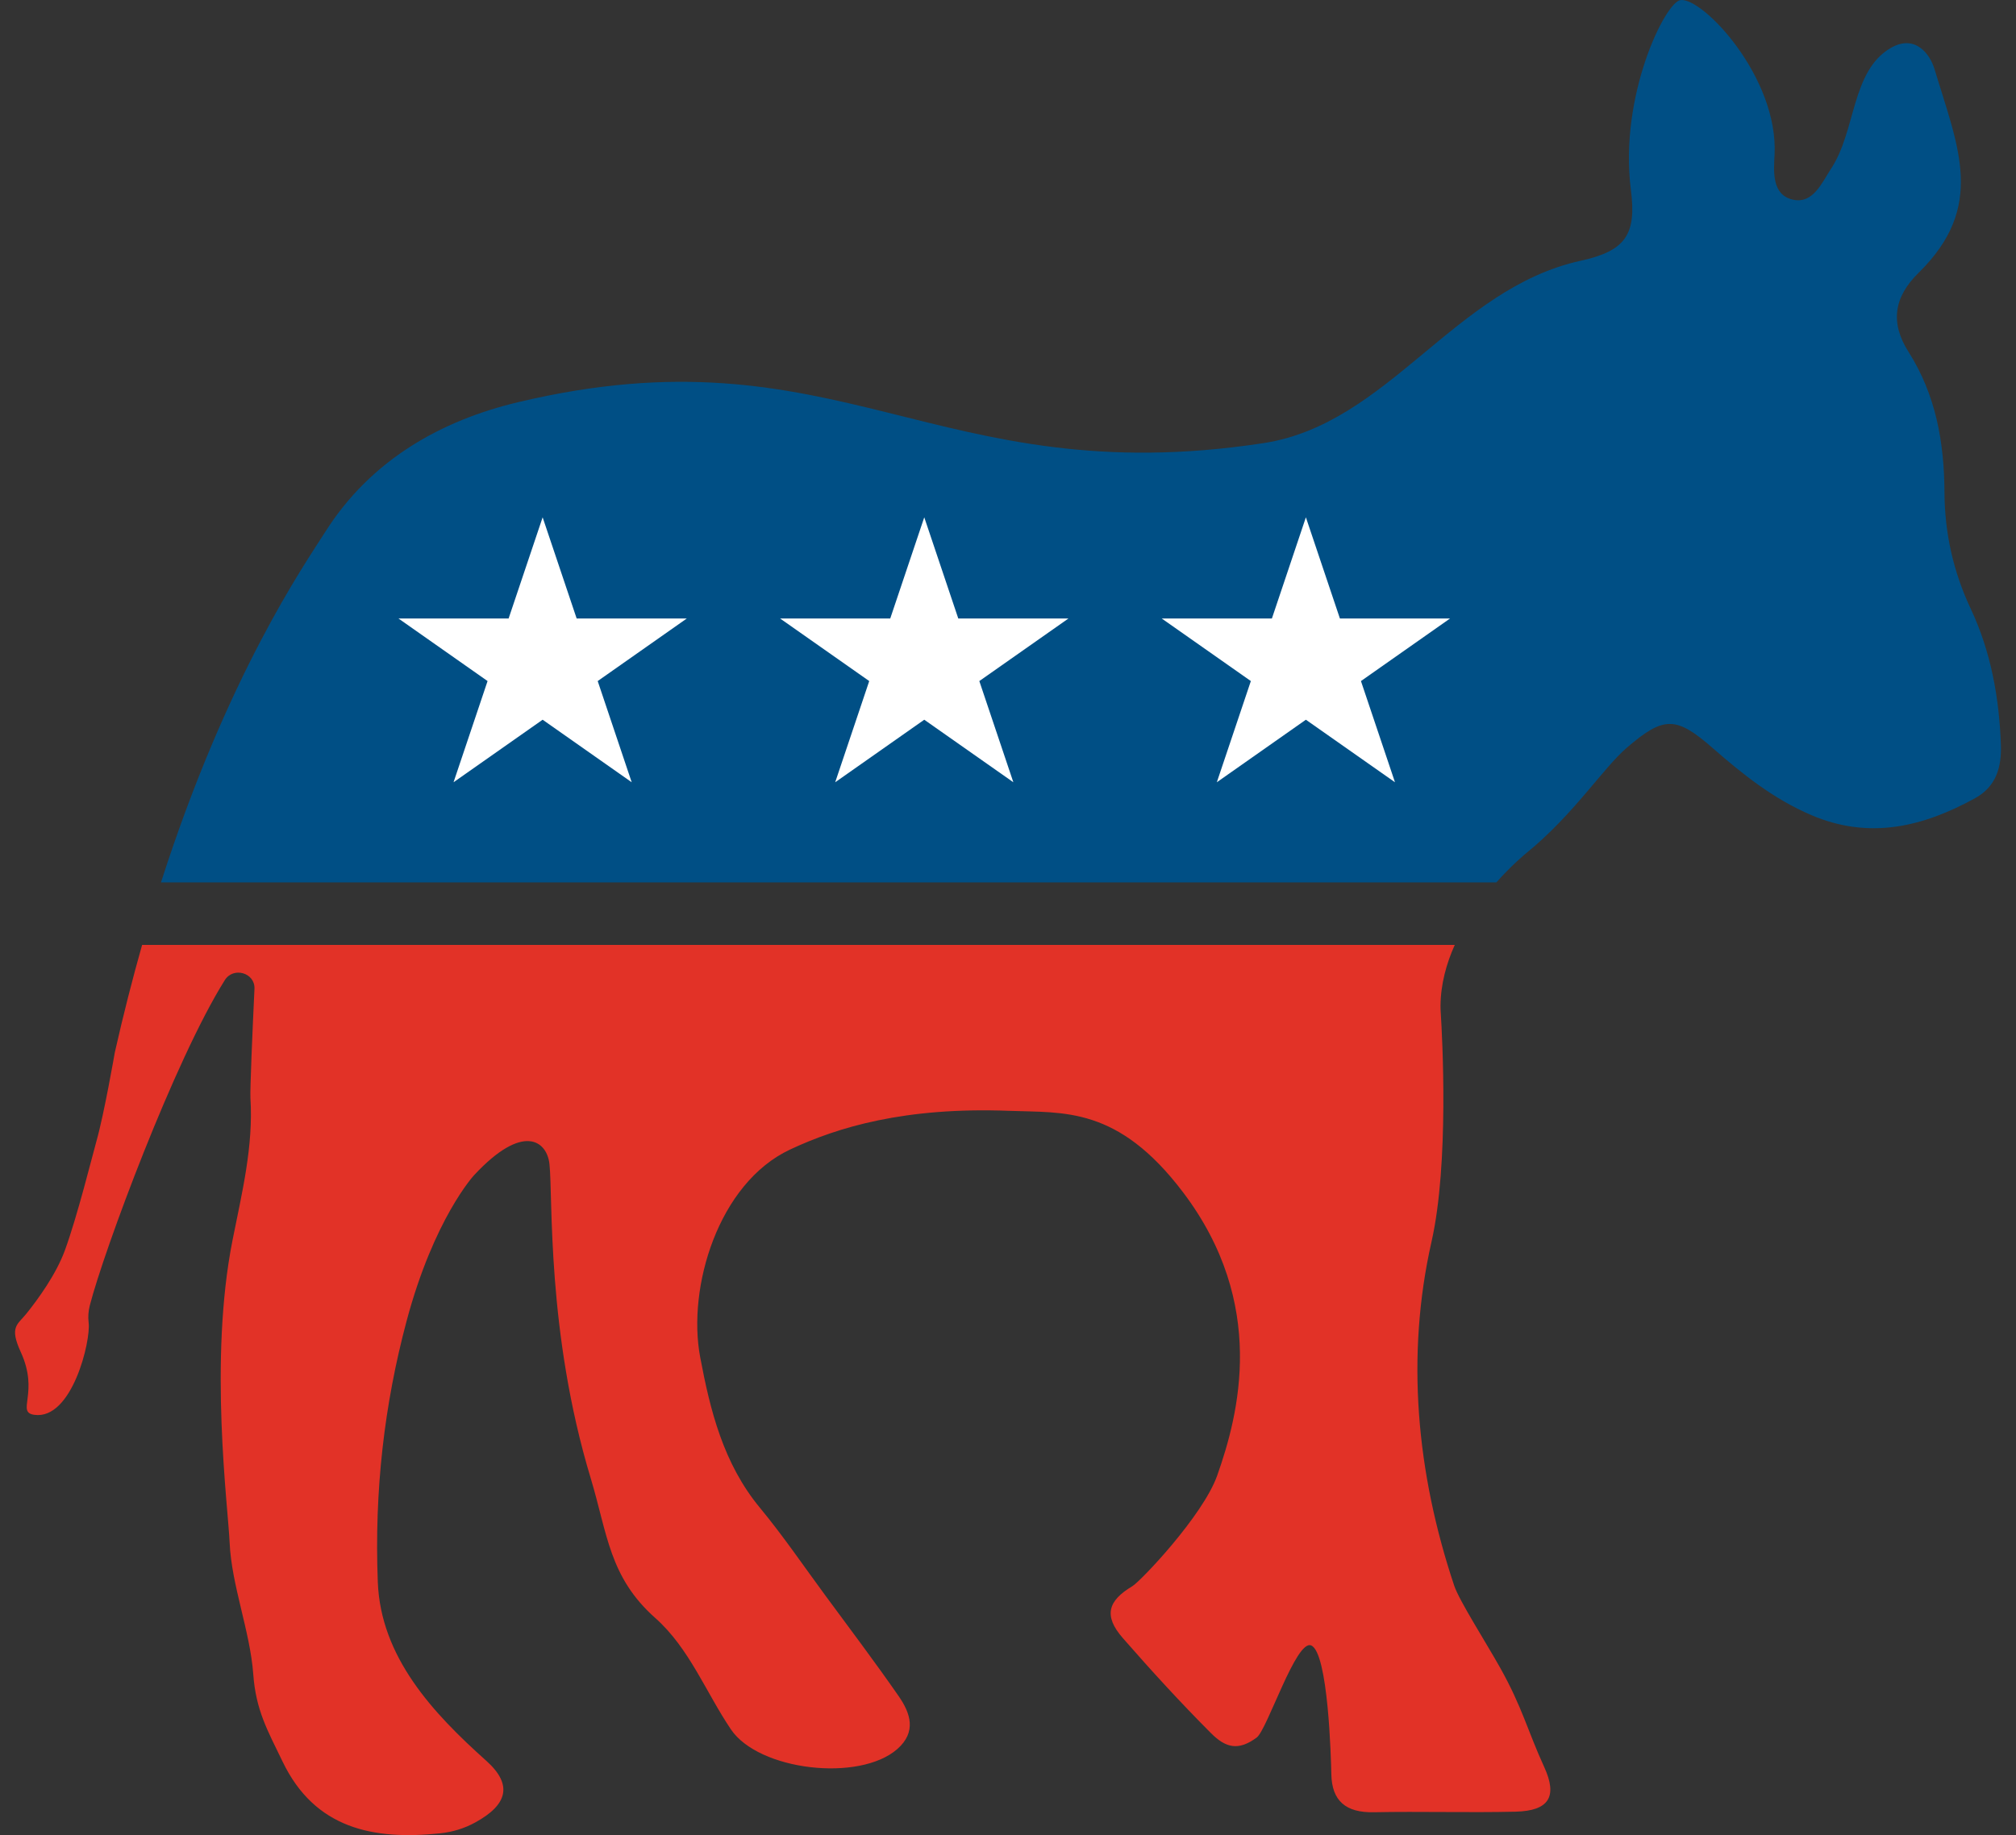 <svg width="67" height="61" viewBox="0 0 67 61" fill="none" xmlns="http://www.w3.org/2000/svg">
<rect x="0" y="0" width="67" height="61" fill="#333333" stroke="none"/>
<g clip-path="url(#clip0_79_2437)">
<path d="M49.864 55.451C49.372 54.573 48.496 53.207 48.329 52.708C47.075 48.958 46.717 45.067 47.576 41.272C48.165 38.668 47.931 34.437 47.883 33.684C47.878 33.601 47.873 33.519 47.874 33.436C47.88 32.715 48.069 32.03 48.348 31.409H4.723C4.406 32.528 4.101 33.719 3.815 34.987C3.815 34.987 3.465 37.011 3.207 37.927C3.077 38.388 2.566 40.448 2.155 41.566C1.86 42.369 1.259 43.193 0.87 43.676C0.58 44.035 0.305 44.102 0.689 44.94C1.318 46.309 0.521 46.944 1.142 47.03C2.398 47.204 3.024 44.561 2.946 43.966C2.921 43.773 2.938 43.578 2.986 43.389C3.454 41.571 5.801 35.24 7.472 32.579C7.757 32.125 8.481 32.337 8.457 32.868C8.391 34.274 8.306 36.229 8.323 36.506C8.424 38.109 8.04 39.654 7.729 41.219C6.934 45.218 7.579 50.065 7.632 51.285C7.695 52.693 8.314 54.238 8.416 55.643C8.503 56.856 8.896 57.528 9.394 58.562C10.461 60.775 12.389 61.178 14.638 60.94C15.055 60.895 15.44 60.775 15.801 60.576C16.86 59.995 17.057 59.33 16.159 58.528C14.379 56.935 12.653 55.083 12.556 52.589C12.438 49.559 12.77 46.696 13.511 43.918C14.423 40.5 15.754 39.066 15.754 39.066C17.389 37.306 18.179 37.927 18.261 38.695C18.38 39.81 18.16 44.272 19.633 49.142C20.189 50.983 20.245 52.423 21.778 53.784C22.906 54.784 23.456 56.246 24.291 57.485C25.215 58.857 28.559 59.245 29.821 58.14C30.468 57.571 30.26 56.95 29.869 56.385C29.079 55.246 28.241 54.137 27.418 53.019C26.703 52.048 26.024 51.049 25.255 50.119C24.037 48.647 23.601 46.873 23.27 45.114C22.833 42.794 23.872 39.331 26.256 38.212C27.838 37.47 30.066 36.793 33.539 36.925C35.35 36.994 37.149 36.766 39.318 39.633C42.122 43.338 41.176 47.005 40.452 49.049C39.98 50.383 37.908 52.562 37.633 52.726C36.824 53.21 36.662 53.706 37.322 54.458C38.264 55.536 39.227 56.589 40.24 57.605C40.738 58.107 41.159 58.205 41.765 57.757C42.116 57.498 43.075 54.485 43.576 54.696C44.143 54.934 44.235 58.446 44.246 58.978C44.263 59.86 44.725 60.26 45.656 60.24C47.226 60.209 48.796 60.258 50.364 60.222C51.478 60.195 51.773 59.725 51.32 58.736C50.773 57.543 50.59 56.748 49.864 55.451L49.864 55.451Z" fill="#E23227"/>
<path d="M49.73 29.332C50.24 28.758 50.673 28.401 50.738 28.347C50.741 28.345 50.744 28.343 50.747 28.34C52.291 27.082 53.278 25.535 54.054 24.865C55.292 23.799 55.697 23.798 56.914 24.861C57.917 25.738 58.943 26.559 60.196 27.094C62.134 27.923 63.916 27.481 65.642 26.532C66.339 26.147 66.522 25.505 66.498 24.769C66.444 23.202 66.167 21.663 65.498 20.242C64.911 18.993 64.63 17.711 64.623 16.366C64.615 14.711 64.338 13.127 63.429 11.698C62.807 10.721 62.946 9.87 63.762 9.069C66.001 6.868 65.083 4.919 64.292 2.298C64.136 1.779 63.634 1.125 62.829 1.599C61.523 2.368 61.685 4.347 60.857 5.602C60.546 6.074 60.257 6.792 59.577 6.635C58.879 6.471 58.948 5.701 58.976 5.147C59.108 2.577 56.598 -0.088 55.852 0.002C55.344 0.063 53.801 3.194 54.201 6.31C54.392 7.791 54.029 8.34 52.537 8.666C48.328 9.589 46.135 14.097 41.991 14.73C31.07 16.398 27.905 10.819 17.206 13.372C14.677 13.975 12.339 15.274 10.822 17.661C10.114 18.775 7.567 22.428 5.35 29.332H49.73Z" fill="#004F85"/>
<path d="M43.4 17.196L42.27 20.56H38.61L41.571 22.639L40.44 26.003L43.4 23.924L46.361 26.003L45.23 22.639L48.19 20.56H44.531L43.4 17.196Z" fill="white"/>
<path d="M30.717 17.196L29.586 20.56H25.927L28.888 22.639L27.757 26.003L30.717 23.924L33.678 26.003L32.547 22.639L35.508 20.56H31.848L30.717 17.196Z" fill="white"/>
<path d="M18.034 17.196L16.903 20.56H13.244L16.204 22.639L15.073 26.003L18.034 23.924L20.994 26.003L19.864 22.639L22.824 20.56H19.165L18.034 17.196Z" fill="white"/>
</g>
<defs>
<clipPath id="clip0_79_2437">
<rect width="66" height="61" fill="white" transform="translate(0.5)"/>
</clipPath>
</defs>
</svg>
